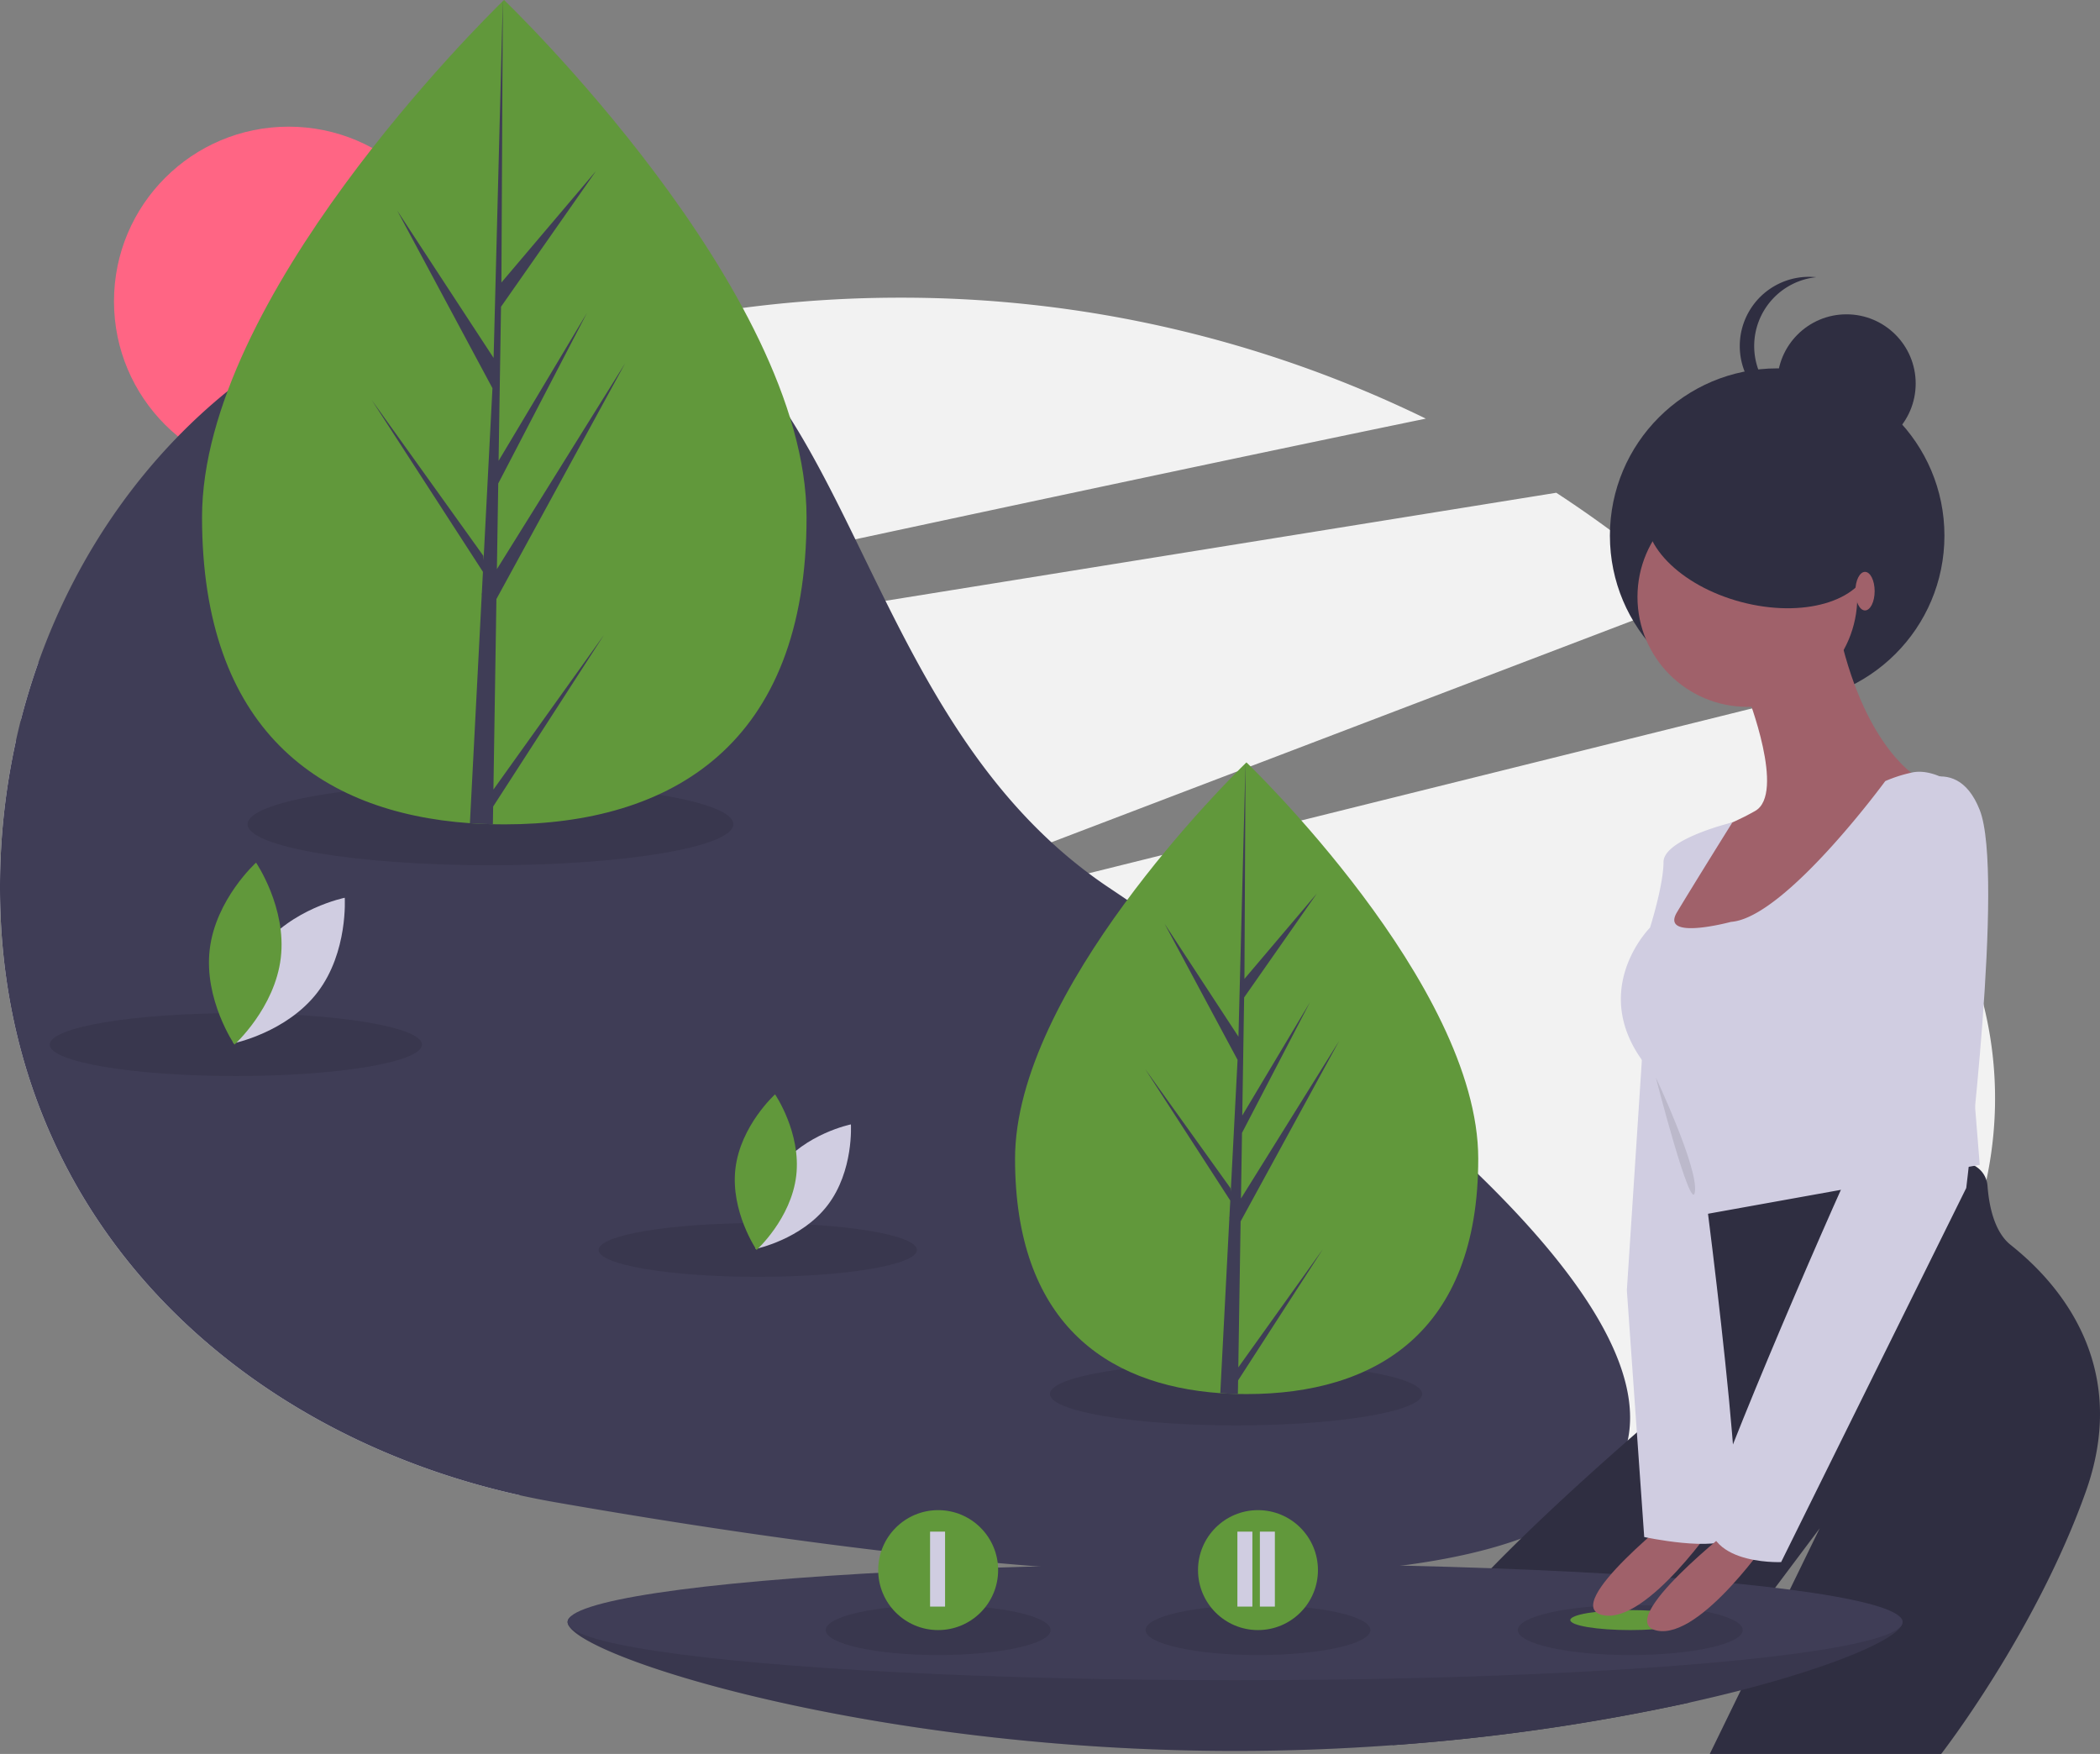 <svg id="f8d7d8f4-b875-4767-a598-99b9608f6632" data-name="Layer 1" xmlns="http://www.w3.org/2000/svg" width="840.477" height="701.95" viewBox="0 0 840.477 701.95"><rect x="0" y="0" width="840.477" height="701.95" fill="#808080" stroke="none"/><title>dream_world</title><path d="M819.412,697.401H387.645C273.213,672.059,179.761,584.775,179.761,454.247a271.808,271.808,0,0,1,6.367-58.714l348.024-56.059L802.63,296.231a480.156,480.156,0,0,1,54.919,41.861L600.564,436.121,479.332,482.368l136.145-33.839L898.054,378.298a481.989,481.989,0,0,1,46.655,61.394L859.255,503.582,955.803,457.884q.613,1.057,1.22,2.117C1017.599,565.707,941.244,697.401,819.412,697.401Z" transform="translate(-179.761 -99.025)" fill="#f2f2f2"/><path d="M750.416,266.562c-65.355,13.499-145.707,30.56-228.323,48.294-119.451,25.649-243.628,52.722-334.034,72.513q2.996-11.722,6.974-22.961A479.131,479.131,0,0,1,458.668,225.033h.008a483.295,483.295,0,0,1,81.409-6.874A478.257,478.257,0,0,1,750.416,266.562Z" transform="translate(-179.761 -99.025)" fill="#f2f2f2"/><circle cx="115.509" cy="120.582" r="69.89" fill="#ff6584"/><path d="M818.592,697.401c-43.01,41.204-187.119,42.952-416.941,2.771q-7.053-1.236-14.006-2.771C273.213,672.059,179.761,584.775,179.761,454.247a271.808,271.808,0,0,1,6.367-58.714q.899-4.107,1.931-8.164,2.996-11.722,6.974-22.961C227.407,273.02,307.709,208.322,401.651,208.322c23.336,0,41.737,6.184,57.016,16.711h.008c27.855,19.191,45.332,52.83,63.416,89.823,3.953,8.081,7.931,16.328,12.059,24.617,17.019,34.18,36.468,69.1,66.412,96.647a188.837,188.837,0,0,0,14.914,12.409q3.92,2.946,8.064,5.717C802.314,573.864,862.043,655.764,818.592,697.401Z" transform="translate(-179.761 -99.025)" fill="#3f3d56"/><ellipse cx="494.7" cy="557.879" rx="74.485" ry="12.574" opacity="0.1"/><ellipse cx="94.395" cy="418.064" rx="74.485" ry="12.574" opacity="0.1"/><path d="M284.083,478.746c-12.302,16.089-10.895,37.832-10.895,37.832s21.352-4.341,33.653-20.43,10.895-37.832,10.895-37.832S296.385,462.658,284.083,478.746Z" transform="translate(-179.761 -99.025)" fill="#d0cde1"/><path d="M292.145,482.36c-2.387,20.112-18.547,34.727-18.547,34.727s-12.289-17.992-9.902-38.104,18.547-34.727,18.547-34.727S294.532,462.248,292.145,482.36Z" transform="translate(-179.761 -99.025)" fill="#61983b"/><ellipse cx="303.286" cy="500.252" rx="63.696" ry="10.752" opacity="0.1"/><path d="M491.536,566.488c-10.52,13.758-9.317,32.352-9.317,32.352s18.259-3.713,28.779-17.471,9.317-32.352,9.317-32.352S502.056,552.73,491.536,566.488Z" transform="translate(-179.761 -99.025)" fill="#d0cde1"/><path d="M498.43,569.578c-2.041,17.198-15.861,29.697-15.861,29.697s-10.509-15.386-8.468-32.584,15.861-29.697,15.861-29.697S500.472,552.38,498.43,569.578Z" transform="translate(-179.761 -99.025)" fill="#61983b"/><path d="M771.394,562.717c.034,69.811-41.456,94.204-92.647,94.229q-1.784.001-3.55-.038-3.559-.075-7.043-.321c-46.203-3.249-82.114-28.855-82.145-93.78-.033-67.189,85.798-152.021,92.235-158.294.006,0,.006,0,.011-.006.245-.239.37-.359.37-.359S771.36,492.912,771.394,562.717Z" transform="translate(-179.761 -99.025)" fill="#61983b"/><path d="M675.368,646.269l33.878-47.384L675.285,651.469l-.088,5.439q-3.559-.075-7.043-.321l3.619-69.842-.029-.54.062-.102.344-6.6L638.052,526.821l34.198,47.738.086,1.399,2.734-52.768L645.875,468.748l29.549,45.169,2.82-109.403.011-.364 0.0.358-.436,86.276,29.015-34.217L677.697,498.214l-.745,47.249,27.098-45.355-27.203,52.302-.414,26.273,39.327-63.134-39.476,72.3Z" transform="translate(-179.761 -99.025)" fill="#3f3d56"/><ellipse cx="196.299" cy="329.867" rx="97.209" ry="16.41" opacity="0.1"/><path d="M502.566,305.97c.044,91.11-54.104,122.944-120.913,122.976q-2.328.001-4.633-.05-4.644-.098-9.192-.419c-60.299-4.24-107.166-37.659-107.207-122.39-.043-87.687,111.974-198.401,120.375-206.587.007,0,.007,0,.015-.007.319-.312.482-.468.482-.468S502.522,214.867,502.566,305.97Z" transform="translate(-179.761 -99.025)" fill="#61983b"/><path d="M377.244,415.012l44.214-61.84-44.322,68.627-.115,7.098q-4.644-.098-9.192-.419l4.722-91.149-.037-.705.082-.134.449-8.613L328.543,259.122,373.174,321.424l.112,1.826,3.568-68.867L338.752,183.332l38.563,58.949L380.996,99.5l.015-.475 0.0.468-.569,112.598L418.309,167.434l-38.026,54.353-.972,61.664,35.365-59.193-35.502,68.259-.54,34.288,51.325-82.396L378.439,338.766Z" transform="translate(-179.761 -99.025)" fill="#3f3d56"/><circle cx="711.271" cy="214.369" r="66.944" fill="#2f2e41"/><path d="M1014.55,696.015c-20.06,56.34-57.88,104.96-57.88,104.96h-92.61l12.42-25.49,6.22-12.76,8.99-18.45,4.42-9.07,11.94-24.52-17.83,23.78-7.7,10.26-14.6,19.48-12.18,16.24a836.978,836.978,0,0,1-118.62,17.01c-.15-4.7.6-13.94,6.57-26.79a117.013,117.013,0,0,1,11.37-19.12,174.533,174.533,0,0,1,13.3-16.17c2.64-2.86,5.42-5.78,8.29-8.73,37.36-38.41,91.27-82.33,91.27-82.33l-15.43-60.97,111.06-18.86a10.017,10.017,0,0,1,11.67,9.13c.6,8.05,2.72,18.4,9.24,23.62C996.03,606.495,1034.62,639.685,1014.55,696.015Z" transform="translate(-179.761 -99.025)" fill="#2f2e41"/><path d="M941.22,748.165a2.079,2.079,0,0,1-.09.6c-1.56,5.95-25.65,16.64-64.65,26.72-6.51,1.67-13.44,3.33-20.74,4.96a836.978,836.978,0,0,1-118.62,17.01c-20.22,1.47-41.33,2.31-63.05,2.31-145.31,0-263.52-37.57-267.05-51a2.077,2.077,0,0,1-.09-.6,1.638,1.638,0,0,1,.04-.38.867.867,0,0,1,.06-.23c3.87-11.67,121.94,5.61,267.04,5.61,28.23,0,55.45-.65,80.99-1.62,50.73-1.93,94.9-5.09,127.46-6.82,3.17-.16,6.23-.32,9.17-.45,29.87-1.41,47.96-1.17,49.43,3.28a.867.867,0,0,1,.06.23A1.638,1.638,0,0,1,941.22,748.165Z" transform="translate(-179.761 -99.025)" fill="#3f3d56"/><path d="M941.22,748.165a2.079,2.079,0,0,1-.09.6c-1.56,5.95-25.65,16.64-64.65,26.72-6.51,1.67-13.44,3.33-20.74,4.96a836.978,836.978,0,0,1-118.62,17.01c-20.22,1.47-41.33,2.31-63.05,2.31-145.31,0-263.52-37.57-267.05-51a2.077,2.077,0,0,1-.09-.6,1.638,1.638,0,0,1,.04-.38.867.867,0,0,1,.06-.23c3.87-11.67,121.94,5.61,267.04,5.61,28.23,0,55.45-.65,80.99-1.62,50.73-1.93,94.9-5.09,127.46-6.82,3.17-.16,6.23-.32,9.17-.45,29.87-1.41,47.96-1.17,49.43,3.28a.867.867,0,0,1,.06.23A1.638,1.638,0,0,1,941.22,748.165Z" transform="translate(-179.761 -99.025)" opacity="0.1"/><ellipse cx="494.314" cy="649.142" rx="267.147" ry="23.303" fill="#3f3d56"/><ellipse cx="652.479" cy="652.37" rx="45" ry="10" opacity="0.1"/><ellipse cx="652.479" cy="648.37" rx="24" ry="4" fill="#61983b"/><path d="M852.91,703.102s-49.43,38.45-31.68,42.309,46.305-38.588,46.305-38.588Z" transform="translate(-179.761 -99.025)" fill="#a0616a"/><circle cx="699.35" cy="238.9" r="43.99" fill="#a0616a"/><path d="M879.111,377.284s15.435,39.359,3.087,46.305-18.522,7.718-18.522,7.718L850.556,453.688l-7.718,23.153,61.74,2.315,43.218-68.686S926.96,399.665,916.155,353.36Z" transform="translate(-179.761 -99.025)" fill="#a0616a"/><path d="M959.76,411.627s-7.85-5.158-15.116-3.351a56.17,56.17,0,0,0-10.352,3.351s-40.131,54.795-61.74,56.338c0,0-28.555,7.718-21.609-3.859s22.165-35.942,22.165-35.942-27.567,6.615-27.567,15.876-5.402,26.24-5.402,26.24-26.24,26.24,0,57.11,16.207,58.653,16.207,58.653L972.108,565.206Z" transform="translate(-179.761 -99.025)" fill="#d0cde1"/><path d="M837.822,508.868l-6.946,106.502,6.946,98.785s28.555,6.174,35.501,0S858.66,548.228,858.66,548.228Z" transform="translate(-179.761 -99.025)" fill="#d0cde1"/><circle cx="739.008" cy="153.494" r="27.701" fill="#2f2e41"/><path d="M881.835,237.514a27.704,27.704,0,0,1,24.816-27.551,28.007,28.007,0,0,0-2.886-.15,27.701,27.701,0,0,0,0,55.402,28.007,28.007,0,0,0,2.886-.15A27.704,27.704,0,0,1,881.835,237.514Z" transform="translate(-179.761 -99.025)" fill="#2f2e41"/><ellipse cx="883.693" cy="313.167" rx="27.701" ry="46.168" transform="translate(174.317 987.766) rotate(-75.118)" fill="#2f2e41"/><path d="M874.519,709.276s-49.43,38.45-31.68,42.309,46.305-38.588,46.305-38.588Z" transform="translate(-179.761 -99.025)" fill="#a0616a"/><path d="M940.466,416.258s21.609-18.522,31.642,6.946-5.402,151.264-5.402,151.264L892.617,724.188s-35.501,1.544-27.783-23.924,59.811-145.476,62.898-148.563S940.466,416.258,940.466,416.258Z" transform="translate(-179.761 -99.025)" fill="#d0cde1"/><path d="M842.459,530.232s17.031,36.114,15.651,45.77S842.459,530.232,842.459,530.232Z" transform="translate(-179.761 -99.025)" opacity="0.1"/><ellipse cx="746.427" cy="236.584" rx="3.859" ry="7.718" fill="#a0616a"/><ellipse cx="375.479" cy="652.37" rx="45" ry="10" opacity="0.1"/><circle cx="375.479" cy="628.37" r="24" fill="#61983b"/><ellipse cx="503.479" cy="652.37" rx="45" ry="10" opacity="0.1"/><circle cx="503.479" cy="628.37" r="24" fill="#61983b"/><rect x="372.239" y="612.975" width="6" height="30" fill="#d0cde1"/><rect x="495.239" y="612.975" width="6" height="30" fill="#d0cde1"/><rect x="504.239" y="612.975" width="6" height="30" fill="#d0cde1"/></svg>